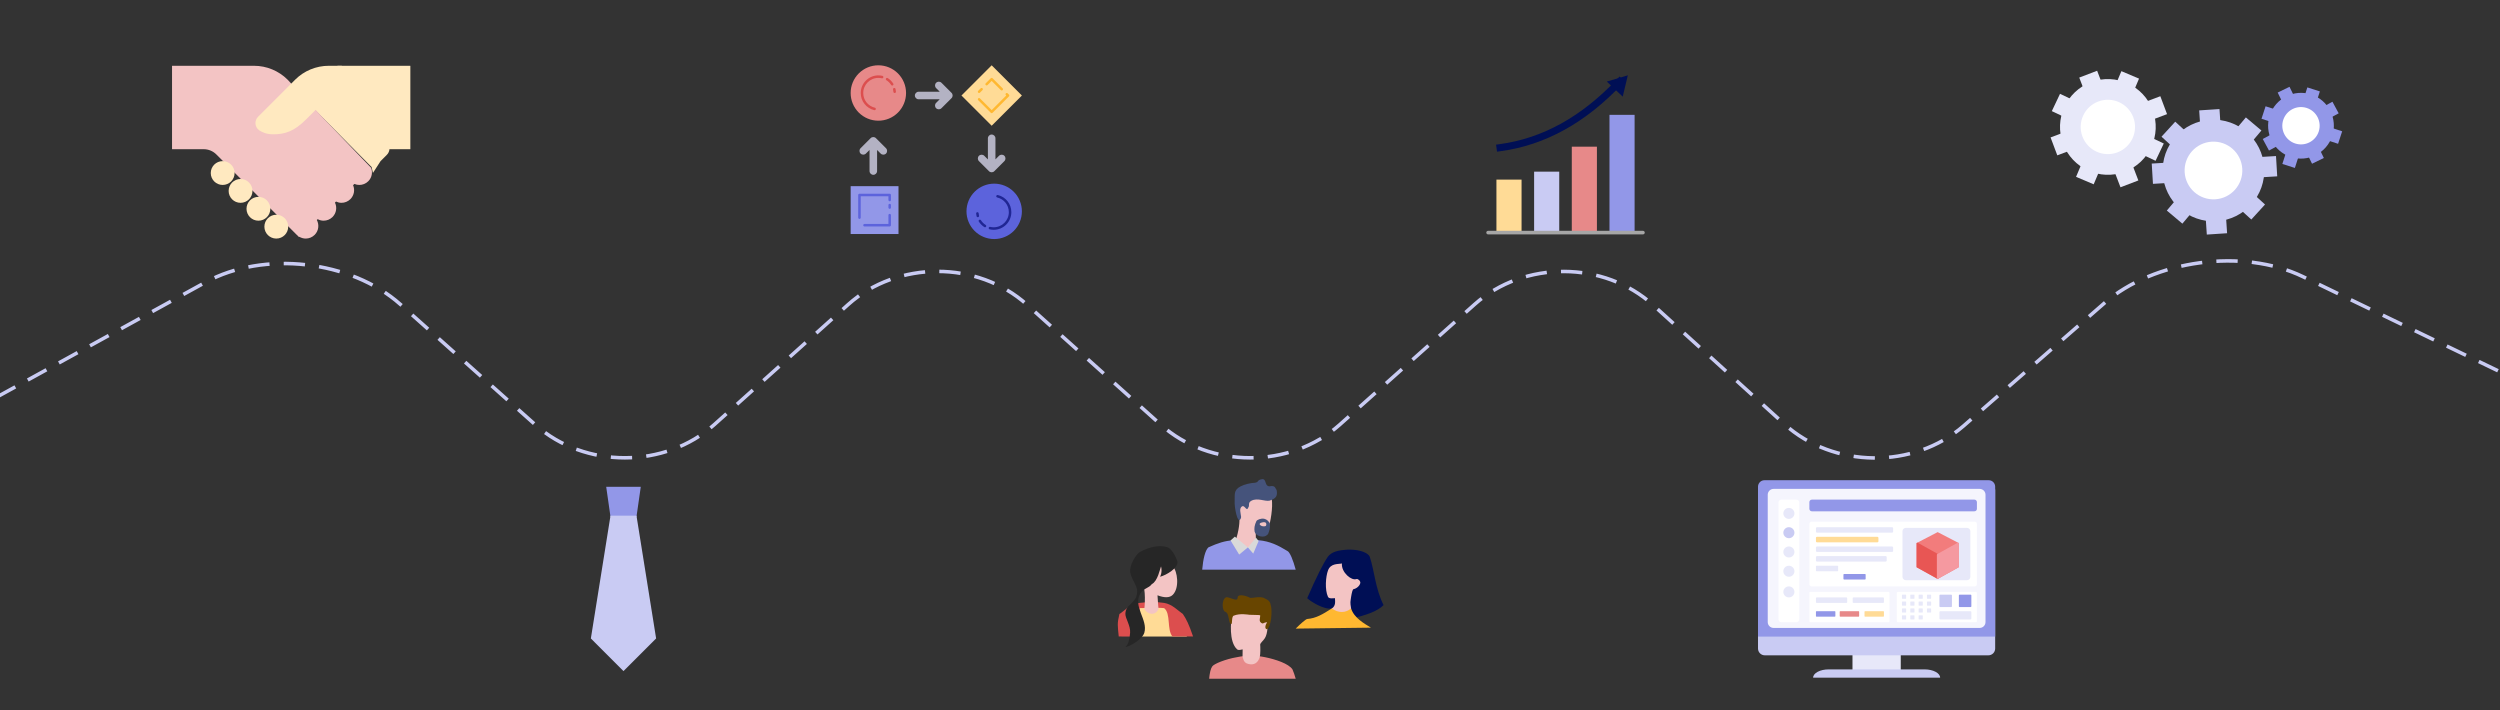 <?xml version="1.0" encoding="UTF-8" standalone="no"?><!-- Generator: Gravit.io --><svg xmlns="http://www.w3.org/2000/svg" xmlns:xlink="http://www.w3.org/1999/xlink" style="isolation:isolate" viewBox="0 0 1408 400" width="1408pt" height="400pt"><rect x="0" y="0" width="1408" height="400" fill="#333333" stroke="none"/><defs><clipPath id="_clipPath_z1CYKWcDejIwWiUqmw10lA1zGHHSHPIn"><rect width="1408" height="400"/></clipPath></defs><g clip-path="url(#_clipPath_z1CYKWcDejIwWiUqmw10lA1zGHHSHPIn)"><g><clipPath id="_clipPath_5ygrz1mdXqZaNSDrfR0Lbb8xud9WMwkH"><rect x="92.098" y="13.804" width="143.804" height="143.804" transform="matrix(1,0,0,1,0,0)" fill="rgb(255,255,255)"/></clipPath><g clip-path="url(#_clipPath_5ygrz1mdXqZaNSDrfR0Lbb8xud9WMwkH)"><g><g><path d=" M 174.602 59.06 L 209.298 94.093 L 210.038 97.408 L 214.332 90.741 L 217.89 87.182 C 218.731 86.342 219.241 85.235 219.343 84.058 L 219.323 84.055 L 219.348 84.03 C 219.348 84.04 219.345 84.048 219.343 84.058 L 219.365 84.027 L 231.109 84.027 L 231.109 37.051 L 190.111 37.051 L 174.602 59.06 Z " fill="rgb(255,233,192)"/><path d=" M 162.015 44.909 C 156.98 39.874 150.151 37.049 143.03 37.051 L 96.891 37.051 L 96.891 84.027 L 114.735 84.027 C 117.404 84.028 119.963 85.098 121.849 86.984 L 162.537 127.659 L 162.53 127.666 L 167.136 132.271 C 167.163 132.298 167.194 132.315 167.221 132.342 L 168.399 133.519 L 168.572 133.353 C 169.683 134.007 170.924 134.36 172.176 134.36 C 174.001 134.36 175.826 133.664 177.217 132.271 C 179.491 129.998 179.876 126.585 178.438 123.889 L 178.915 123.433 C 179.957 123.985 181.093 124.293 182.242 124.293 C 184.067 124.293 185.893 123.597 187.283 122.205 C 189.48 120.008 189.916 116.747 188.648 114.096 L 189.256 113.512 C 190.221 113.971 191.26 114.227 192.306 114.227 C 194.132 114.227 195.957 113.531 197.348 112.138 C 199.469 110.019 199.964 106.901 198.856 104.302 L 199.598 103.59 C 200.484 103.965 201.427 104.161 202.371 104.161 C 204.197 104.161 206.022 103.465 207.413 102.072 C 209.451 100.033 209.981 97.073 209.037 94.537 L 182.475 66.934 L 162.015 44.909 Z " fill="rgb(243,196,196)"/><path d=" M 192.521 37.051 L 185.18 37.051 C 178.059 37.049 171.23 39.874 166.194 44.909 L 145.367 65.734 C 144.364 66.738 143.863 68.051 143.867 69.35 C 143.873 70.957 144.646 72.541 146.129 73.485 C 147.894 74.609 150.288 75.638 153.934 75.638 C 160.514 75.638 165.678 73.964 172.389 67.253 C 173.315 66.327 177.475 62.166 179.099 60.542 L 192.521 60.539 L 192.521 37.051 Z " fill="rgb(255,233,192)"/><path d=" M 125.412 104.162 C 129.119 104.162 132.123 101.158 132.123 97.451 C 132.123 93.745 129.119 90.74 125.412 90.74 C 121.706 90.74 118.702 93.745 118.702 97.451 C 118.702 101.158 121.706 104.162 125.412 104.162 Z " fill="rgb(255,233,192)"/><path d=" M 135.479 114.229 C 139.185 114.229 142.19 111.224 142.19 107.518 C 142.19 103.812 139.185 100.807 135.479 100.807 C 131.772 100.807 128.768 103.812 128.768 107.518 C 128.768 111.224 131.772 114.229 135.479 114.229 Z " fill="rgb(255,233,192)"/><path d=" M 145.545 124.295 C 149.251 124.295 152.256 121.29 152.256 117.584 C 152.256 113.878 149.251 110.873 145.545 110.873 C 141.839 110.873 138.834 113.878 138.834 117.584 C 138.834 121.29 141.839 124.295 145.545 124.295 Z " fill="rgb(255,233,192)"/><path d=" M 155.611 134.362 C 159.318 134.362 162.322 131.357 162.322 127.651 C 162.322 123.944 159.318 120.94 155.611 120.94 C 151.905 120.94 148.901 123.944 148.901 127.651 C 148.901 131.357 151.905 134.362 155.611 134.362 Z " fill="rgb(255,233,192)"/></g></g></g><clipPath id="_clipPath_NCSTkhYXThmn8hU2e8ZCpMmNVLMlnmOA"><rect x="832.714" y="36.72" width="97.971" height="97.971" transform="matrix(1,0,0,1,0,0)" fill="rgb(255,255,255)"/></clipPath><g clip-path="url(#_clipPath_NCSTkhYXThmn8hU2e8ZCpMmNVLMlnmOA)"><g><g><g><path d=" M 885.237 82.611 L 899.385 82.611 L 899.385 131.001 L 885.237 131.001 L 885.237 82.611 Z " fill="rgb(231,137,137)"/><path d=" M 842.792 101.157 L 856.94 101.157 L 856.94 131.001 L 842.792 131.001 L 842.792 101.157 Z " fill="rgb(255,219,150)"/><path d=" M 864.015 96.675 L 878.163 96.675 L 878.163 131.001 L 864.015 131.001 L 864.015 96.675 Z " fill="rgb(201,203,243)"/><path d=" M 906.459 64.681 L 920.607 64.681 L 920.607 131.001 L 906.459 131.001 L 906.459 64.681 Z " fill="rgb(146,151,232)"/></g><clipPath id="_clipPath_UoOXxP2pjdzsF6GkFTq5byoJjVQJiIN3"><path d=" M 636.771 -159.223 L 1028.657 -159.223 L 1028.657 232.663 L 636.771 232.663 L 636.771 -159.223 Z  M 838.076 131.001 L 925.323 131.001 L 838.076 131.001 Z " fill-rule="evenodd" fill="rgb(255,255,255)"/></clipPath><g clip-path="url(#_clipPath_UoOXxP2pjdzsF6GkFTq5byoJjVQJiIN3)"><mask id="_mask_6HpAaZPq7YEQK6aRsPly1eJ99y9QIdXC" x="-200%" y="-200%" width="400%" height="400%"><rect x="-200%" y="-200%" width="400%" height="400%" style="fill:white;"/><line x1="838.076" y1="131.001" x2="925.323" y2="131.001" fill="black" stroke="none"/></mask><line x1="838.076" y1="131.001" x2="925.323" y2="131.001" mask="url(#_mask_6HpAaZPq7YEQK6aRsPly1eJ99y9QIdXC)" vector-effect="non-scaling-stroke" stroke-width="2" stroke="rgb(166,166,166)" stroke-opacity="100" stroke-linejoin="round" stroke-linecap="round" stroke-miterlimit="10"/></g></g><g><mask id="_mask_FONjgPzrQ7mmrwu4fgIA8Wl5fUIXevFv" x="-200%" y="-200%" width="400%" height="400%"><rect x="-200%" y="-200%" width="400%" height="400%" style="fill:white;"/><path d=" M 844.834 83.174 Q 881.807 78.184 912.207 45.913" fill="black" stroke="none"/></mask><path d=" M 844.834 83.174 Q 881.807 78.184 912.207 45.913" fill="none" mask="url(#_mask_FONjgPzrQ7mmrwu4fgIA8Wl5fUIXevFv)" vector-effect="non-scaling-stroke" stroke-width="4" stroke="rgb(0,15,85)" stroke-opacity="100" stroke-linejoin="miter" stroke-linecap="square" stroke-miterlimit="3"/><path d=" M 844.834 83.174 Q 881.807 78.184 912.207 45.913" fill="none"/><path d=" M 916.79 42.411 L 913.919 54.431 L 904.945 45.934 L 916.79 42.411 Z " fill="rgb(0,15,85)"/></g></g></g><clipPath id="_clipPath_uZnQQYGwz1KCQJzANZGiupMV79TYg7Ra"><rect x="471.324" y="29.722" width="111.967" height="111.967" transform="matrix(1,0,0,1,0,0)" fill="rgb(255,255,255)"/></clipPath><g clip-path="url(#_clipPath_uZnQQYGwz1KCQJzANZGiupMV79TYg7Ra)"><g><g><path d=" M 559.928 103.434 C 555.79 103.434 551.822 105.078 548.897 108.003 C 545.971 110.929 544.327 114.897 544.327 119.035 C 544.327 123.173 545.971 127.14 548.897 130.066 C 551.822 132.991 555.79 134.636 559.928 134.636 C 564.066 134.636 568.034 132.991 570.959 130.066 C 573.885 127.14 575.529 123.173 575.529 119.035 C 575.529 114.897 573.885 110.929 570.959 108.003 C 568.034 105.078 564.066 103.434 559.928 103.434 Z " fill="rgb(92,99,220)"/><path d=" M 494.688 36.776 C 490.551 36.776 486.583 38.42 483.657 41.345 C 480.731 44.271 479.088 48.239 479.088 52.377 C 479.088 56.514 480.731 60.483 483.657 63.408 C 486.583 66.334 490.551 67.978 494.688 67.978 C 498.826 67.978 502.794 66.334 505.72 63.408 C 508.645 60.483 510.289 56.514 510.289 52.377 C 510.289 48.239 508.645 44.271 505.72 41.345 C 502.794 38.42 498.826 36.776 494.688 36.776 Z " fill="rgb(231,137,137)"/><path d=" M 479.088 104.852 L 506.034 104.852 L 506.034 131.799 L 479.088 131.799 L 479.088 104.852 Z " fill="rgb(146,151,232)"/><path d=" M 541.49 53.796 L 558.509 36.776 L 575.529 53.795 L 558.51 70.815 L 541.49 53.796 Z " fill="rgb(255,219,150)"/><path d=" M 530.24 46.624 C 529.409 45.793 528.061 45.793 527.232 46.624 C 526.4 47.456 526.4 48.803 527.232 49.633 L 529.265 51.668 L 517.38 51.668 C 516.206 51.668 515.253 52.621 515.253 53.795 C 515.253 54.969 516.206 55.922 517.38 55.922 L 529.237 55.922 L 527.223 57.936 C 526.392 58.768 526.392 60.115 527.223 60.945 C 528.054 61.776 529.402 61.776 530.231 60.945 L 535.908 55.267 C 536.729 54.446 536.729 53.114 535.908 52.293 L 530.24 46.624 Z  M 484.681 83.472 C 483.85 84.303 483.85 85.651 484.681 86.48 C 485.512 87.311 486.86 87.311 487.689 86.48 L 489.723 84.447 L 489.723 96.331 C 489.723 97.506 490.676 98.459 491.85 98.459 C 493.025 98.459 493.978 97.506 493.978 96.331 L 493.978 84.475 L 495.992 86.489 C 496.823 87.32 498.17 87.32 499 86.489 C 499.831 85.658 499.831 84.31 499 83.481 L 493.323 77.803 C 492.501 76.982 491.17 76.982 490.348 77.803 L 484.681 83.472 Z  M 551.339 90.756 C 550.508 89.925 550.508 88.578 551.339 87.748 C 552.17 86.917 553.517 86.917 554.347 87.748 L 556.381 89.782 L 556.381 77.897 C 556.381 76.723 557.334 75.769 558.508 75.769 C 559.683 75.769 560.636 76.723 560.636 77.897 L 560.636 89.753 L 562.649 87.739 C 563.481 86.908 564.828 86.908 565.658 87.739 C 566.489 88.571 566.489 89.918 565.658 90.748 L 559.981 96.425 C 559.159 97.246 557.827 97.246 557.006 96.425 L 551.339 90.756 Z " fill="rgb(179,178,195)"/><path d=" M 558.51 63.723 C 558.328 63.723 558.147 63.653 558.008 63.516 L 550.916 56.424 C 550.64 56.148 550.64 55.699 550.916 55.422 C 551.193 55.145 551.642 55.145 551.919 55.422 L 558.51 62.011 L 566.725 53.795 L 566.519 53.588 C 566.242 53.311 566.242 52.862 566.519 52.585 C 566.795 52.309 567.245 52.309 567.521 52.585 L 568.23 53.295 C 568.507 53.571 568.507 54.021 568.23 54.297 L 559.012 63.516 C 558.873 63.653 558.691 63.723 558.51 63.723 Z  M 551.418 52.377 C 551.237 52.377 551.055 52.307 550.916 52.17 C 550.64 51.893 550.64 51.444 550.916 51.167 L 552.335 49.749 C 552.611 49.472 553.061 49.472 553.337 49.749 C 553.614 50.026 553.614 50.475 553.337 50.751 L 551.919 52.17 C 551.782 52.307 551.6 52.377 551.418 52.377 Z  M 564.183 50.959 C 564.001 50.959 563.82 50.889 563.681 50.751 L 558.51 45.579 L 556.175 47.913 C 555.899 48.19 555.449 48.19 555.173 47.913 C 554.896 47.637 554.896 47.188 555.173 46.911 L 558.009 44.074 C 558.286 43.798 558.735 43.798 559.012 44.074 L 564.685 49.747 C 564.961 50.024 564.961 50.473 564.685 50.75 C 564.546 50.889 564.364 50.959 564.183 50.959 Z " fill="rgb(255,184,49)"/><path d=" M 492.561 62.058 C 492.507 62.058 492.452 62.052 492.396 62.038 C 487.9 60.976 484.761 57.003 484.761 52.377 C 484.761 46.904 489.214 42.449 494.688 42.449 C 495.458 42.449 496.23 42.537 496.979 42.716 C 497.36 42.804 497.596 43.187 497.507 43.568 C 497.417 43.951 497.034 44.191 496.653 44.096 C 496.011 43.944 495.351 43.867 494.688 43.867 C 489.995 43.867 486.179 47.684 486.179 52.377 C 486.179 56.342 488.87 59.748 492.724 60.659 C 493.105 60.749 493.341 61.132 493.252 61.513 C 493.174 61.838 492.883 62.058 492.561 62.058 Z  M 502.489 48.17 C 502.253 48.17 502.024 48.054 501.889 47.84 C 501.215 46.772 500.293 45.851 499.225 45.176 C 498.893 44.968 498.794 44.53 499.004 44.199 C 499.214 43.869 499.654 43.768 499.981 43.978 C 501.228 44.765 502.303 45.839 503.088 47.084 C 503.297 47.414 503.199 47.853 502.868 48.061 C 502.75 48.136 502.619 48.17 502.489 48.17 Z  M 503.879 52.377 C 503.511 52.377 503.201 52.093 503.172 51.721 C 503.14 51.279 503.07 50.84 502.969 50.413 C 502.88 50.031 503.116 49.65 503.497 49.559 C 503.882 49.464 504.26 49.705 504.351 50.085 C 504.469 50.584 504.548 51.099 504.588 51.612 C 504.618 52.002 504.324 52.344 503.934 52.374 C 503.916 52.377 503.897 52.377 503.879 52.377 Z " fill="rgb(220,78,78)"/><path d=" M 561.793 109.816 C 561.847 109.816 561.902 109.822 561.957 109.836 C 566.453 110.898 569.593 114.871 569.593 119.497 C 569.593 124.97 565.14 129.425 559.665 129.425 C 558.895 129.425 558.124 129.337 557.375 129.158 C 556.993 129.07 556.758 128.687 556.847 128.306 C 556.937 127.923 557.319 127.683 557.701 127.778 C 558.342 127.93 559.003 128.007 559.665 128.007 C 564.358 128.007 568.175 124.19 568.175 119.497 C 568.175 115.532 565.483 112.127 561.629 111.215 C 561.248 111.125 561.013 110.742 561.102 110.361 C 561.18 110.036 561.471 109.816 561.793 109.816 Z  M 551.865 123.704 C 552.1 123.704 552.33 123.82 552.465 124.034 C 553.139 125.102 554.06 126.023 555.128 126.698 C 555.46 126.906 555.559 127.345 555.35 127.675 C 555.14 128.005 554.7 128.106 554.372 127.896 C 553.126 127.109 552.051 126.035 551.265 124.79 C 551.056 124.46 551.155 124.021 551.486 123.813 C 551.604 123.738 551.735 123.704 551.865 123.704 Z  M 550.475 119.497 C 550.843 119.497 551.153 119.781 551.181 120.153 C 551.214 120.595 551.283 121.034 551.384 121.461 C 551.474 121.843 551.238 122.225 550.857 122.315 C 550.472 122.41 550.093 122.169 550.003 121.789 C 549.885 121.29 549.806 120.775 549.766 120.262 C 549.736 119.871 550.03 119.53 550.42 119.5 C 550.438 119.497 550.457 119.497 550.475 119.497 Z " fill="rgb(32,38,148)"/><path d=" M 501.07 117.616 C 500.679 117.616 500.361 117.298 500.361 116.907 L 500.361 115.489 C 500.361 115.098 500.679 114.78 501.07 114.78 C 501.462 114.78 501.78 115.098 501.78 115.489 L 501.78 116.907 C 501.78 117.298 501.462 117.616 501.07 117.616 Z  M 501.07 127.544 L 486.888 127.544 C 486.496 127.544 486.179 127.226 486.179 126.835 C 486.179 126.444 486.496 126.126 486.888 126.126 L 500.361 126.126 L 500.361 121.162 C 500.361 120.771 500.679 120.453 501.07 120.453 C 501.462 120.453 501.78 120.771 501.78 121.162 L 501.78 126.835 C 501.78 127.226 501.462 127.544 501.07 127.544 Z  M 484.051 123.289 C 483.66 123.289 483.342 122.972 483.342 122.58 L 483.342 109.816 C 483.342 109.425 483.66 109.107 484.051 109.107 L 501.07 109.107 C 501.462 109.107 501.78 109.425 501.78 109.816 L 501.78 112.653 C 501.78 113.044 501.462 113.362 501.07 113.362 C 500.679 113.362 500.361 113.044 500.361 112.653 L 500.361 110.525 L 484.761 110.525 L 484.761 122.58 C 484.761 122.972 484.443 123.289 484.051 123.289 Z " fill="rgb(92,99,220)"/></g></g></g><g><g><rect x="1043.322" y="362.345" width="27.184" height="16.983" transform="matrix(1,0,0,1,0,0)" fill="rgb(231,232,249)"/><path d=" M 1029.927 376.995 L 1083.9 376.995 C 1088.748 376.995 1092.684 379.086 1092.684 381.663 L 1092.684 381.663 L 1021.143 381.663 L 1021.143 381.663 C 1021.143 379.086 1025.079 376.995 1029.927 376.995 Z " fill="rgb(201,203,243)"/><g><path d=" M 993.938 272.209 L 1119.851 272.209 C 1121.965 272.209 1123.681 273.925 1123.681 276.039 L 1123.681 365.25 C 1123.681 367.364 1121.965 369.08 1119.851 369.08 L 1039.902 369.08 L 993.938 369.08 C 991.824 369.08 990.108 367.364 990.108 365.25 L 990.108 276.039 C 990.108 273.925 991.824 272.209 993.938 272.209 Z " fill="rgb(201,203,243)"/><path d=" M 993.76 270.452 L 1120.029 270.452 C 1122.045 270.452 1123.681 272.089 1123.681 274.104 L 1123.681 358.538 L 1039.902 358.538 L 990.108 358.538 L 990.108 274.104 C 990.108 272.089 991.744 270.452 993.76 270.452 Z " fill="rgb(146,151,232)"/><path d=" M 998.888 275.338 L 1114.94 275.338 C 1116.761 275.338 1118.24 276.817 1118.24 278.638 L 1118.24 350.352 C 1118.24 352.173 1116.761 353.652 1114.94 353.652 L 998.888 353.652 C 997.067 353.652 995.588 352.173 995.588 350.352 L 995.588 278.638 C 995.588 276.817 997.067 275.338 998.888 275.338 Z " fill="rgb(245,245,253)"/></g></g><g><path d="M 1019.04 286.567 L 1019.04 282.795 C 1019.04 282.022 1019.667 281.394 1020.44 281.394 L 1111.996 281.394 C 1112.769 281.394 1113.397 282.022 1113.397 282.795 L 1113.397 286.567 C 1113.397 287.341 1112.769 287.968 1111.996 287.968 L 1020.44 287.968 C 1019.667 287.968 1019.04 287.341 1019.04 286.567 Z" style="stroke:none;fill:#9297E8;stroke-miterlimit:10;"/><g><path d="M 1003.237 281.394 L 1011.76 281.394 C 1012.643 281.394 1013.36 282.111 1013.36 282.994 L 1013.36 348.822 C 1013.36 349.705 1012.643 350.422 1011.76 350.422 L 1003.237 350.422 C 1002.354 350.422 1001.637 349.705 1001.637 348.822 L 1001.637 282.994 C 1001.637 282.111 1002.354 281.394 1003.237 281.394 Z" style="stroke:none;fill:#FFFFFF;stroke-miterlimit:10;"/><ellipse vector-effect="non-scaling-stroke" cx="1007.499" cy="289.15" rx="3.126" ry="3.102" fill="rgb(231,232,249)"/><ellipse vector-effect="non-scaling-stroke" cx="1007.499" cy="300.008" rx="3.126" ry="3.102" fill="rgb(201,203,243)"/><ellipse vector-effect="non-scaling-stroke" cx="1007.499" cy="310.867" rx="3.126" ry="3.102" fill="rgb(231,232,249)"/><ellipse vector-effect="non-scaling-stroke" cx="1007.499" cy="321.725" rx="3.126" ry="3.102" fill="rgb(231,232,249)"/><ellipse vector-effect="non-scaling-stroke" cx="1007.499" cy="333.359" rx="3.126" ry="3.102" fill="rgb(231,232,249)"/></g><g><path d="M 1019.04 349.827 L 1019.04 333.954 C 1019.04 333.626 1019.306 333.359 1019.635 333.359 L 1063.564 333.359 C 1063.893 333.359 1064.16 333.626 1064.16 333.954 L 1064.16 349.827 C 1064.16 350.155 1063.893 350.422 1063.564 350.422 L 1019.635 350.422 C 1019.306 350.422 1019.04 350.155 1019.04 349.827 Z" style="stroke:none;fill:#FFFFFF;stroke-miterlimit:10;"/><g><path d="M 1022.738 339.148 L 1022.738 336.877 C 1022.738 336.647 1022.925 336.461 1023.154 336.461 L 1039.92 336.461 C 1040.149 336.461 1040.335 336.647 1040.335 336.877 L 1040.335 339.148 C 1040.335 339.377 1040.149 339.564 1039.92 339.564 L 1023.154 339.564 C 1022.925 339.564 1022.738 339.377 1022.738 339.148 Z" style="stroke:none;fill:#E7E8F9;stroke-miterlimit:10;"/><path d="M 1043.437 339.148 L 1043.437 336.877 C 1043.437 336.647 1043.623 336.461 1043.853 336.461 L 1060.618 336.461 C 1060.847 336.461 1061.034 336.647 1061.034 336.877 L 1061.034 339.148 C 1061.034 339.377 1060.847 339.564 1060.618 339.564 L 1043.853 339.564 C 1043.623 339.564 1043.437 339.377 1043.437 339.148 Z" style="stroke:none;fill:#E7E8F9;stroke-miterlimit:10;"/><path d="M 1022.738 346.992 L 1022.738 344.545 C 1022.738 344.364 1022.885 344.217 1023.066 344.217 L 1033.352 344.217 C 1033.533 344.217 1033.68 344.364 1033.68 344.545 L 1033.68 346.992 C 1033.68 347.173 1033.533 347.32 1033.352 347.32 L 1023.066 347.32 C 1022.885 347.32 1022.738 347.173 1022.738 346.992 Z" style="stroke:none;fill:#9297E8;stroke-miterlimit:10;"/><path d="M 1036.129 346.992 L 1036.129 344.545 C 1036.129 344.364 1036.276 344.217 1036.457 344.217 L 1046.743 344.217 C 1046.924 344.217 1047.07 344.364 1047.07 344.545 L 1047.07 346.992 C 1047.07 347.173 1046.924 347.32 1046.743 347.32 L 1036.457 347.32 C 1036.276 347.32 1036.129 347.173 1036.129 346.992 Z" style="stroke:none;fill:#E78989;stroke-miterlimit:10;"/><path d="M 1050.092 346.992 L 1050.092 344.545 C 1050.092 344.364 1050.239 344.217 1050.42 344.217 L 1060.706 344.217 C 1060.887 344.217 1061.034 344.364 1061.034 344.545 L 1061.034 346.992 C 1061.034 347.173 1060.887 347.32 1060.706 347.32 L 1050.42 347.32 C 1050.239 347.32 1050.092 347.173 1050.092 346.992 Z" style="stroke:none;fill:#FFDB96;stroke-miterlimit:10;"/></g></g><g><path d="M 1068.276 349.827 L 1068.276 333.954 C 1068.276 333.626 1068.543 333.359 1068.872 333.359 L 1112.801 333.359 C 1113.13 333.359 1113.397 333.626 1113.397 333.954 L 1113.397 349.827 C 1113.397 350.155 1113.13 350.422 1112.801 350.422 L 1068.872 350.422 C 1068.543 350.422 1068.276 350.155 1068.276 349.827 Z" style="stroke:none;fill:#FFFFFF;stroke-miterlimit:10;"/><g><g><g><path d="M 1071.427 334.91 L 1073.305 334.91 C 1073.434 334.91 1073.538 335.015 1073.538 335.144 L 1073.538 337.003 C 1073.538 337.132 1073.434 337.237 1073.305 337.237 L 1071.427 337.237 C 1071.298 337.237 1071.194 337.132 1071.194 337.003 L 1071.194 335.144 C 1071.194 335.015 1071.298 334.91 1071.427 334.91 Z" style="stroke:none;fill:#E7E8F9;stroke-miterlimit:10;"/><path d="M 1076.116 334.91 L 1077.994 334.91 C 1078.123 334.91 1078.227 335.015 1078.227 335.144 L 1078.227 337.003 C 1078.227 337.132 1078.123 337.237 1077.994 337.237 L 1076.116 337.237 C 1075.988 337.237 1075.883 337.132 1075.883 337.003 L 1075.883 335.144 C 1075.883 335.015 1075.988 334.91 1076.116 334.91 Z" style="stroke:none;fill:#E7E8F9;stroke-miterlimit:10;"/><path d="M 1080.806 334.91 L 1082.683 334.91 C 1082.812 334.91 1082.917 335.015 1082.917 335.144 L 1082.917 337.003 C 1082.917 337.132 1082.812 337.237 1082.683 337.237 L 1080.806 337.237 C 1080.677 337.237 1080.572 337.132 1080.572 337.003 L 1080.572 335.144 C 1080.572 335.015 1080.677 334.91 1080.806 334.91 Z" style="stroke:none;fill:#E7E8F9;stroke-miterlimit:10;"/><path d="M 1085.495 334.91 L 1087.372 334.91 C 1087.501 334.91 1087.606 335.015 1087.606 335.144 L 1087.606 337.003 C 1087.606 337.132 1087.501 337.237 1087.372 337.237 L 1085.495 337.237 C 1085.366 337.237 1085.261 337.132 1085.261 337.003 L 1085.261 335.144 C 1085.261 335.015 1085.366 334.91 1085.495 334.91 Z" style="stroke:none;fill:#E7E8F9;stroke-miterlimit:10;"/></g><g><path d="M 1071.427 338.788 L 1073.305 338.788 C 1073.434 338.788 1073.538 338.893 1073.538 339.022 L 1073.538 340.881 C 1073.538 341.01 1073.434 341.115 1073.305 341.115 L 1071.427 341.115 C 1071.298 341.115 1071.194 341.01 1071.194 340.881 L 1071.194 339.022 C 1071.194 338.893 1071.298 338.788 1071.427 338.788 Z" style="stroke:none;fill:#E7E8F9;stroke-miterlimit:10;"/><path d="M 1076.116 338.788 L 1077.994 338.788 C 1078.123 338.788 1078.227 338.893 1078.227 339.022 L 1078.227 340.881 C 1078.227 341.01 1078.123 341.115 1077.994 341.115 L 1076.116 341.115 C 1075.988 341.115 1075.883 341.01 1075.883 340.881 L 1075.883 339.022 C 1075.883 338.893 1075.988 338.788 1076.116 338.788 Z" style="stroke:none;fill:#E7E8F9;stroke-miterlimit:10;"/><path d="M 1080.806 338.788 L 1082.683 338.788 C 1082.812 338.788 1082.917 338.893 1082.917 339.022 L 1082.917 340.881 C 1082.917 341.01 1082.812 341.115 1082.683 341.115 L 1080.806 341.115 C 1080.677 341.115 1080.572 341.01 1080.572 340.881 L 1080.572 339.022 C 1080.572 338.893 1080.677 338.788 1080.806 338.788 Z" style="stroke:none;fill:#E7E8F9;stroke-miterlimit:10;"/><path d="M 1085.495 338.788 L 1087.372 338.788 C 1087.501 338.788 1087.606 338.893 1087.606 339.022 L 1087.606 340.881 C 1087.606 341.01 1087.501 341.115 1087.372 341.115 L 1085.495 341.115 C 1085.366 341.115 1085.261 341.01 1085.261 340.881 L 1085.261 339.022 C 1085.261 338.893 1085.366 338.788 1085.495 338.788 Z" style="stroke:none;fill:#E7E8F9;stroke-miterlimit:10;"/></g><g><path d="M 1071.427 342.666 L 1073.305 342.666 C 1073.434 342.666 1073.538 342.771 1073.538 342.9 L 1073.538 344.759 C 1073.538 344.888 1073.434 344.993 1073.305 344.993 L 1071.427 344.993 C 1071.298 344.993 1071.194 344.888 1071.194 344.759 L 1071.194 342.9 C 1071.194 342.771 1071.298 342.666 1071.427 342.666 Z" style="stroke:none;fill:#E7E8F9;stroke-miterlimit:10;"/><path d="M 1076.116 342.666 L 1077.994 342.666 C 1078.123 342.666 1078.227 342.771 1078.227 342.9 L 1078.227 344.759 C 1078.227 344.888 1078.123 344.993 1077.994 344.993 L 1076.116 344.993 C 1075.988 344.993 1075.883 344.888 1075.883 344.759 L 1075.883 342.9 C 1075.883 342.771 1075.988 342.666 1076.116 342.666 Z" style="stroke:none;fill:#E7E8F9;stroke-miterlimit:10;"/><path d="M 1080.806 342.666 L 1082.683 342.666 C 1082.812 342.666 1082.917 342.771 1082.917 342.9 L 1082.917 344.759 C 1082.917 344.888 1082.812 344.993 1082.683 344.993 L 1080.806 344.993 C 1080.677 344.993 1080.572 344.888 1080.572 344.759 L 1080.572 342.9 C 1080.572 342.771 1080.677 342.666 1080.806 342.666 Z" style="stroke:none;fill:#E7E8F9;stroke-miterlimit:10;"/><path d="M 1085.495 342.666 L 1087.372 342.666 C 1087.501 342.666 1087.606 342.771 1087.606 342.9 L 1087.606 344.759 C 1087.606 344.888 1087.501 344.993 1087.372 344.993 L 1085.495 344.993 C 1085.366 344.993 1085.261 344.888 1085.261 344.759 L 1085.261 342.9 C 1085.261 342.771 1085.366 342.666 1085.495 342.666 Z" style="stroke:none;fill:#E7E8F9;stroke-miterlimit:10;"/></g><g><path d="M 1071.427 346.544 L 1073.305 346.544 C 1073.434 346.544 1073.538 346.649 1073.538 346.778 L 1073.538 348.637 C 1073.538 348.766 1073.434 348.871 1073.305 348.871 L 1071.427 348.871 C 1071.298 348.871 1071.194 348.766 1071.194 348.637 L 1071.194 346.778 C 1071.194 346.649 1071.298 346.544 1071.427 346.544 Z" style="stroke:none;fill:#E7E8F9;stroke-miterlimit:10;"/><path d="M 1076.116 346.544 L 1077.994 346.544 C 1078.123 346.544 1078.227 346.649 1078.227 346.778 L 1078.227 348.637 C 1078.227 348.766 1078.123 348.871 1077.994 348.871 L 1076.116 348.871 C 1075.988 348.871 1075.883 348.766 1075.883 348.637 L 1075.883 346.778 C 1075.883 346.649 1075.988 346.544 1076.116 346.544 Z" style="stroke:none;fill:#E7E8F9;stroke-miterlimit:10;"/><path d="M 1080.806 346.544 L 1082.683 346.544 C 1082.812 346.544 1082.917 346.649 1082.917 346.778 L 1082.917 348.637 C 1082.917 348.766 1082.812 348.871 1082.683 348.871 L 1080.806 348.871 C 1080.677 348.871 1080.572 348.766 1080.572 348.637 L 1080.572 346.778 C 1080.572 346.649 1080.677 346.544 1080.806 346.544 Z" style="stroke:none;fill:#E7E8F9;stroke-miterlimit:10;"/></g></g><path d="M 1103.237 341.496 L 1103.237 335.304 C 1103.237 335.087 1103.413 334.91 1103.631 334.91 L 1109.876 334.91 C 1110.094 334.91 1110.27 335.087 1110.27 335.304 L 1110.27 341.496 C 1110.27 341.714 1110.094 341.89 1109.876 341.89 L 1103.631 341.89 C 1103.413 341.89 1103.237 341.714 1103.237 341.496 Z" style="stroke:none;fill:#9297E8;stroke-miterlimit:10;"/><path d="M 1092.295 348.356 L 1092.295 344.732 C 1092.295 344.448 1092.526 344.217 1092.809 344.217 L 1109.756 344.217 C 1110.04 344.217 1110.27 344.448 1110.27 344.732 L 1110.27 348.356 C 1110.27 348.64 1110.04 348.871 1109.756 348.871 L 1092.809 348.871 C 1092.526 348.871 1092.295 348.64 1092.295 348.356 Z" style="stroke:none;fill:#E7E8F9;stroke-miterlimit:10;"/><path d="M 1092.295 341.496 L 1092.295 335.304 C 1092.295 335.087 1092.472 334.91 1092.689 334.91 L 1098.935 334.91 C 1099.152 334.91 1099.329 335.087 1099.329 335.304 L 1099.329 341.496 C 1099.329 341.714 1099.152 341.89 1098.935 341.89 L 1092.689 341.89 C 1092.472 341.89 1092.295 341.714 1092.295 341.496 Z" style="stroke:none;fill:#C9CBF3;stroke-miterlimit:10;"/></g></g><g><path d="M 1019.04 328.998 L 1019.04 295.062 C 1019.04 294.368 1019.604 293.804 1020.298 293.804 L 1112.138 293.804 C 1112.833 293.804 1113.397 294.368 1113.397 295.062 L 1113.397 328.998 C 1113.397 329.693 1112.833 330.257 1112.138 330.257 L 1020.298 330.257 C 1019.604 330.257 1019.04 329.693 1019.04 328.998 Z" style="stroke:none;fill:#FFFFFF;stroke-miterlimit:10;"/><g><path d="M 1022.738 299.355 L 1022.738 297.559 C 1022.738 297.199 1023.031 296.906 1023.392 296.906 L 1065.565 296.906 C 1065.925 296.906 1066.218 297.199 1066.218 297.559 L 1066.218 299.355 C 1066.218 299.716 1065.925 300.008 1065.565 300.008 L 1023.392 300.008 C 1023.031 300.008 1022.738 299.716 1022.738 299.355 Z" style="stroke:none;fill:#E7E8F9;stroke-miterlimit:10;"/><path d="M 1022.738 304.85 L 1022.738 302.923 C 1022.738 302.598 1023.002 302.335 1023.326 302.335 L 1057.344 302.335 C 1057.669 302.335 1057.932 302.598 1057.932 302.923 L 1057.932 304.85 C 1057.932 305.174 1057.669 305.438 1057.344 305.438 L 1023.326 305.438 C 1023.002 305.438 1022.738 305.174 1022.738 304.85 Z" style="stroke:none;fill:#FFDB96;stroke-miterlimit:10;"/><path d="M 1022.738 310.214 L 1022.738 308.417 C 1022.738 308.057 1023.031 307.764 1023.392 307.764 L 1065.565 307.764 C 1065.925 307.764 1066.218 308.057 1066.218 308.417 L 1066.218 310.214 C 1066.218 310.574 1065.925 310.867 1065.565 310.867 L 1023.392 310.867 C 1023.031 310.867 1022.738 310.574 1022.738 310.214 Z" style="stroke:none;fill:#E7E8F9;stroke-miterlimit:10;"/><path d="M 1022.738 315.67 L 1022.738 313.819 C 1022.738 313.474 1023.019 313.193 1023.364 313.193 L 1061.971 313.193 C 1062.317 313.193 1062.597 313.474 1062.597 313.819 L 1062.597 315.67 C 1062.597 316.016 1062.317 316.296 1061.971 316.296 L 1023.364 316.296 C 1023.019 316.296 1022.738 316.016 1022.738 315.67 Z" style="stroke:none;fill:#E7E8F9;stroke-miterlimit:10;"/><path d="M 1022.738 321.375 L 1022.738 318.973 C 1022.738 318.78 1022.895 318.623 1023.089 318.623 L 1034.893 318.623 C 1035.086 318.623 1035.243 318.78 1035.243 318.973 L 1035.243 321.375 C 1035.243 321.568 1035.086 321.725 1034.893 321.725 L 1023.089 321.725 C 1022.895 321.725 1022.738 321.568 1022.738 321.375 Z" style="stroke:none;fill:#E7E8F9;stroke-miterlimit:10;"/><path d="M 1038.226 326.028 L 1038.226 323.626 C 1038.226 323.433 1038.383 323.276 1038.576 323.276 L 1050.38 323.276 C 1050.574 323.276 1050.731 323.433 1050.731 323.626 L 1050.731 326.028 C 1050.731 326.222 1050.574 326.379 1050.38 326.379 L 1038.576 326.379 C 1038.383 326.379 1038.226 326.222 1038.226 326.028 Z" style="stroke:none;fill:#9297E8;stroke-miterlimit:10;"/><path d="M 1071.477 324.879 L 1071.477 299.181 C 1071.477 298.14 1072.323 297.294 1073.365 297.294 L 1107.81 297.294 C 1108.852 297.294 1109.698 298.14 1109.698 299.181 L 1109.698 324.879 C 1109.698 325.921 1108.852 326.766 1107.81 326.766 L 1073.365 326.766 C 1072.323 326.766 1071.477 325.921 1071.477 324.879 Z" style="stroke:none;fill:#E7E8F9;stroke-miterlimit:10;"/></g></g></g><g><path d=" M 1103.157 305.84 L 1103.157 319.465 L 1091.73 325.811 L 1091.291 326.057 L 1090.851 325.811 L 1079.424 319.465 L 1079.424 305.84 L 1091.291 299.686 L 1103.157 305.84 Z " fill="rgb(242,124,124)"/><path d=" M 1091.73 312.433 L 1091.73 325.811 L 1091.291 326.058 L 1079.424 319.465 L 1079.424 305.84 L 1079.89 305.594 L 1091.291 311.932 L 1091.501 312.046 C 1091.642 312.125 1091.73 312.274 1091.73 312.433 Z " fill="rgb(232,86,84)"/><path d=" M 1103.157 319.465 L 1103.157 305.84 L 1102.692 305.594 L 1091.291 311.932 L 1091.08 312.046 C 1090.939 312.125 1090.851 312.274 1090.851 312.433 L 1090.851 325.811 L 1091.291 326.058 L 1103.157 319.465 Z " fill="rgb(245,153,160)"/></g></g><g><g><g><path d=" M 751.849 338.136 C 750.815 338.141 749 339.155 747.939 338.136 C 746.423 336.68 745.642 332.653 744.029 329.064 L 747.939 317.334 C 754.613 314.927 758.986 316.269 760.94 321.244 L 767.488 325.154 L 767.488 332.974 L 763.579 332.974 L 763.579 336.883 L 760.94 344.703 Q 747.825 352.24 750.076 342.678 Q 750.521 340.792 751.849 338.136 Z " fill="rgb(243,196,196)"/><path d=" M 747.939 313.424 C 750.139 310.721 753.621 309.82 759.669 309.515 C 767.203 309.542 770.584 311.836 771.398 313.424 C 774.066 321.244 774.514 331.355 779.218 340.793 Q 774.503 345.697 759.669 348.613 C 761.02 345.009 759.628 345.723 760.94 342.678 C 760.299 338.926 760.574 339.064 760.94 336.178 C 761.341 333.634 761.77 332.168 762.201 331.833 C 763.655 331.63 765.826 330.129 766.139 328.285 C 766.206 326.987 764.669 325.85 763.951 326.134 C 761.135 327.185 755.362 322.374 755.759 317.334 C 753.85 317.838 749.52 317.048 747.939 321.244 C 746.633 324.711 746.049 332.115 747.939 336.178 C 748.592 337.304 750.551 336.945 751.849 336.883 C 751.891 338.594 752.441 341.171 750.076 342.678 C 745.465 343.542 737.676 338.411 736.21 336.883 Q 744.09 318.831 747.939 313.424 Z " fill="rgb(0,15,85)"/><path d=" M 772.109 353.494 C 768.439 351.231 762.602 348.048 760.94 342.678 C 757.714 345.396 753.682 345.273 750.076 342.678 C 745.007 345.884 741.341 348.206 736.21 348.613 C 735.418 348.704 732.461 351.281 729.741 354.03 L 772.109 353.494 L 772.109 353.494 Z " fill="rgb(255,184,49)"/></g></g><g><g><path d=" M 636.477 341.598 Q 642.83 340.318 647.153 340.344 Q 654.762 340.39 657.979 341.598 L 668.505 358.513 L 636.477 358.513 L 636.477 341.598 Z " fill="rgb(255,219,150)"/><path d=" M 639.372 358.46 C 636.092 358.565 632.203 358.484 630.068 358.46 C 629.472 352.318 629.141 351.271 630.453 345.786 C 632.336 344.912 636.127 340.188 641.815 339.553 C 646.661 339.013 650.792 338.807 655.63 339.553 C 660.224 340.262 663.736 344.185 666.179 345.786 C 668.126 348.691 669.503 351.337 671.935 358.46 C 669.454 358.484 663.24 358.402 660.305 358.46 C 657.062 354.495 659.539 345.54 655.63 342.49 Q 652.102 342.125 641.815 342.49 Q 642.782 353.421 639.372 358.46 Z " fill="rgb(220,78,78)"/></g><path d=" M 644.684 333.972 Q 644.222 328.334 640.518 318.994 Q 655.494 314.407 660.498 318.994 C 663.167 321.58 664.429 331.119 660.498 335.008 Q 657.911 337.567 651.904 335.275 Q 652.241 340.972 652.491 343.015 C 650.704 346.806 646.52 346.344 644.484 343.015 C 644.734 340.972 644.944 337.142 644.684 333.972 Z " fill="rgb(243,196,196)"/><path d=" M 640.419 333.875 C 640.815 329.735 637.895 327.947 636.477 322.3 C 636.06 318.605 639.274 312.808 641.815 310.988 C 648.154 307.485 653.659 306.901 657.829 308.319 C 659.664 309.153 661.999 312.739 663.167 316.326 C 663.5 319.995 656.995 323.874 653.361 324.825 C 654.493 322.497 654.242 320.12 653.891 318.994 C 653.367 320.246 651.991 327.377 648.713 328.961 C 647.111 331.255 644.123 331.277 642.372 334.053 C 637.704 341.458 646.688 348.998 644.484 356.36 C 643.201 360.646 634.84 364.714 633.808 364.366 C 635.602 362.949 636.252 359.534 636.477 356.36 C 636.768 352.251 633.737 348.308 633.808 345.684 C 634.018 339.97 639.822 340.131 640.419 333.875 Z " fill="rgb(38,38,38)"/></g><g><g><path d=" M 729.741 382.263 C 729.202 380.314 728.592 378.557 727.92 377.002 C 725.78 373.734 718.269 371.299 712.368 370.105 C 706.957 369.009 701.415 369.109 696.762 370.105 C 690.297 371.159 683.517 373.933 682.711 375.367 C 681.837 376.586 681.294 379.047 680.986 382.263 L 729.741 382.263 L 729.741 382.263 Z " fill="rgb(231,137,137)"/><path d=" M 699.858 365.731 C 698.968 365.882 697.678 366.389 696.762 365.731 C 691.965 361.498 693.188 349.486 693.962 346.795 Q 695.175 342.573 703.525 342.586 L 713.408 344.691 Q 714.802 355.524 712.368 359.419 C 711.482 360.836 710.002 361.905 709.735 362.98 C 709.864 364.42 709.914 368.684 709.477 370.105 C 708.479 373.347 706.345 374.599 703.525 374.036 C 701.267 373.585 700.524 372.704 699.858 370.105 C 699.703 369.497 699.934 366.603 699.858 365.731 Z " fill="rgb(243,196,196)"/><path d=" M 690.079 336.69 C 691.103 335.123 697.02 339.624 697.02 336.69 C 697.02 333.755 703.265 336.119 704.048 336.69 C 705.399 336.966 708.936 335.768 711.701 336.69 C 712.483 337.261 715.325 337.857 715.632 340.621 C 716.799 343.938 715.795 353.704 713.492 354.38 C 711.974 354.104 712.806 351.554 713.666 350.449 C 711.24 350.541 711.48 351.923 709.945 350.449 C 708.94 349.485 709.889 347.593 709.735 346.518 C 709.121 346.272 705.42 346.379 703.723 346.249 C 702.939 346.189 698.398 345.273 694.804 346.753 C 693.463 347.305 694.22 351.574 693.387 351.458 C 691.624 351.213 692.577 345.351 690.079 344.552 C 688.236 344.091 688.016 338.026 690.079 336.69 Z " fill="rgb(104,69,0)"/></g></g><g><path d=" M 696.692 281.992 C 700.834 276.871 712.375 273.489 715.264 277.946 C 717.212 280.791 716.453 288.757 715.264 294.131 C 714.367 297.482 713.671 300.201 710.889 300.201 C 709.476 300.393 708.36 299.632 707.171 298.178 C 707.222 300.58 707.602 305.512 706.843 308.294 C 704.255 314.037 697.517 311.328 694.704 307.98 C 700.173 293.246 697.546 288.694 696.692 281.992 Z " fill="rgb(243,196,196)"/><g><path d=" M 707.601 293.497 C 707.965 292.737 710.257 291.771 712.046 292.185 C 713.608 292.548 714.462 293.618 715.175 294.757 C 715.509 297.376 714.839 299.091 714.18 300.744 C 712.985 302.148 711.521 302.471 709.732 302.055 C 709.539 302.011 707.403 301.604 706.606 299.485 C 706.264 297.473 706.544 295.789 707.601 293.497 Z " fill="rgb(69,83,123)"/><path d=" M 710.683 294.276 C 711.4 294.081 711.969 293.954 712.706 294.276 C 713.423 294.713 713.296 296.136 712.706 296.299 C 712 296.515 711.495 296.452 710.683 296.299 C 709.345 295.756 708.744 294.745 710.683 294.276 Z " fill="rgb(243,196,196)"/></g><path d=" M 695.361 281.992 C 695.596 279.072 694.436 276.044 698.75 273.9 C 701.061 272.751 703.935 272.066 706.843 271.876 C 709.245 271.497 707.595 270.392 710.889 269.853 C 713.513 269.79 711.996 273.678 714.936 273.9 C 718.445 273.204 718.069 274.997 718.982 275.923 C 719.583 278.989 719.005 280.723 714.936 281.992 C 712.28 282.498 708.297 280.222 704.82 281.992 C 702.512 283.257 704.124 284.584 702.91 286.039 C 701.943 288.568 700.71 282.877 698.75 286.039 C 697.865 287.999 699.572 290.938 698.75 292.108 C 697.063 295.713 695.067 285.623 695.361 281.992 Z " fill="rgb(69,83,123)"/><g><path d=" M 729.741 320.843 C 728.27 315.406 726.496 310.965 725.052 310.317 C 719.825 307.113 715.328 304.868 708.866 304.247 C 706.563 304.026 704.927 308.294 702.797 308.294 C 700.329 308.294 697.372 304.057 694.704 304.247 C 689.709 304.602 685.937 305.849 680.542 308.294 C 678.761 309.97 677.62 314.723 677.075 320.843 L 729.741 320.843 L 729.741 320.843 Z " fill="rgb(146,151,232)"/><g><path d=" M 693.036 304.391 L 695.471 302.224 L 702.797 308.294 L 697.907 312.34 L 693.036 304.391 Z " fill="rgb(217,217,217)"/><path d=" M 708.866 304.705 L 707.344 302.774 L 702.797 308.294 L 705.822 311.79 L 708.866 304.705 Z " fill="rgb(217,217,217)"/></g></g></g></g><g><path d=" M 343.854 291.211 L 341.41 274.156 L 360.886 274.156 L 358.442 291.211 L 343.854 291.211 Z " fill="rgb(146,151,232)"/><path d=" M 332.771 359.582 L 343.829 290.431 L 358.467 290.431 L 369.525 359.582 L 351.148 377.959 L 332.771 359.582 Z " fill="rgb(201,203,243)"/></g><g><g><path d=" M 1244.902 67.452 C 1260.67 66.5 1274.245 78.529 1275.197 94.297 C 1276.149 110.066 1264.12 123.64 1248.351 124.592 C 1232.583 125.544 1219.008 113.515 1218.056 97.747 C 1217.105 81.978 1229.134 68.403 1244.902 67.452 Z " fill="rgb(201,203,243)"/><path d=" M 1245.647 79.796 C 1254.603 79.255 1262.312 86.087 1262.853 95.042 C 1263.393 103.998 1256.562 111.707 1247.606 112.248 C 1238.651 112.788 1230.941 105.957 1230.401 97.001 C 1229.86 88.046 1236.692 80.336 1245.647 79.796 Z " fill="rgb(255,255,255)"/><rect x="1270.594" y="88.034" width="11.449" height="12.39" transform="matrix(0.06,0.998,-0.998,0.06,1293.468,-1185.448)" fill="rgb(201,203,243)"/><rect x="1262.188" y="109.962" width="11.449" height="11.396" transform="matrix(-0.675,0.738,-0.738,-0.675,2208.79,-742.087)" fill="rgb(201,203,243)"/><rect x="1220.021" y="71" width="11.449" height="11.396" transform="matrix(-0.675,0.738,-0.738,-0.675,2109.415,-776.215)" fill="rgb(201,203,243)"/><rect x="1242.714" y="120.329" width="11.449" height="11.396" transform="matrix(-0.998,0.066,-0.066,-0.998,2502.47,169.427)" fill="rgb(201,203,243)"/><rect x="1239.178" y="61.754" width="11.449" height="11.396" transform="matrix(-0.998,0.066,-0.066,-0.998,2491.542,52.638)" fill="rgb(201,203,243)"/><rect x="1222.518" y="112.344" width="11.449" height="11.396" transform="matrix(-0.765,-0.644,0.644,-0.765,2091.993,999.206)" fill="rgb(201,203,243)"/><rect x="1259.693" y="68.607" width="11.449" height="11.396" transform="matrix(-0.765,-0.644,0.644,-0.765,2185.773,945.941)" fill="rgb(201,203,243)"/><rect x="1212.395" y="92.108" width="11.449" height="11.27" transform="matrix(0.06,0.998,-0.998,0.06,1242.283,-1124.052)" fill="rgb(201,203,243)"/></g><g><path d=" M 1177.684 46.257 C 1191.613 41.032 1207.163 48.099 1212.388 62.027 C 1217.613 75.956 1210.546 91.506 1196.618 96.731 C 1182.689 101.956 1167.139 94.889 1161.914 80.961 C 1156.689 67.032 1163.756 51.482 1177.684 46.257 Z " fill="rgb(231,232,249)"/><path d=" M 1181.775 57.161 C 1189.685 54.194 1198.517 58.207 1201.484 66.117 C 1204.451 74.028 1200.438 82.859 1192.528 85.827 C 1184.617 88.794 1175.786 84.781 1172.818 76.87 C 1169.851 68.96 1173.864 60.128 1181.775 57.161 Z " fill="rgb(255,255,255)"/><rect x="1207.988" y="55.822" width="10.782" height="11.668" transform="matrix(0.351,0.936,-0.936,0.351,844.945,-1096.077)" fill="rgb(231,232,249)"/><rect x="1206.359" y="77.907" width="10.782" height="10.731" transform="matrix(-0.428,0.904,-0.904,-0.428,1805.383,-976.384)" fill="rgb(231,232,249)"/><rect x="1157.613" y="54.521" width="10.782" height="10.731" transform="matrix(-0.428,0.904,-0.904,-0.428,1714.646,-965.714)" fill="rgb(231,232,249)"/><rect x="1191.702" y="92.632" width="10.782" height="10.731" transform="matrix(-0.934,0.357,-0.357,-0.934,2350.444,-237.289)" fill="rgb(231,232,249)"/><rect x="1172.294" y="40.891" width="10.782" height="10.731" transform="matrix(-0.934,0.357,-0.357,-0.934,2294.453,-330.449)" fill="rgb(231,232,249)"/><rect x="1171.314" y="91.04" width="10.782" height="10.731" transform="matrix(-0.921,-0.39,0.39,-0.921,2222.438,644.464)" fill="rgb(231,232,249)"/><rect x="1192.657" y="41.377" width="10.782" height="10.731" transform="matrix(-0.921,-0.39,0.39,-0.921,2282.817,557.408)" fill="rgb(231,232,249)"/><rect x="1156.579" y="75.633" width="10.782" height="10.613" transform="matrix(0.351,0.936,-0.936,0.351,829.647,-1035.432)" fill="rgb(231,232,249)"/></g><g><path d=" M 1301.671 53.212 C 1311.386 56.39 1316.692 66.857 1313.514 76.571 C 1310.336 86.285 1299.869 91.592 1290.155 88.414 C 1280.441 85.236 1275.135 74.769 1278.313 65.055 C 1281.491 55.341 1291.957 50.034 1301.671 53.212 Z " fill="rgb(146,151,232)"/><path d=" M 1299.184 60.817 C 1304.701 62.622 1307.714 68.566 1305.909 74.083 C 1304.105 79.6 1298.16 82.614 1292.643 80.809 C 1287.126 79.004 1284.112 73.06 1285.917 67.543 C 1287.722 62.026 1293.667 59.012 1299.184 60.817 Z " fill="rgb(255,255,255)"/><rect x="1310.501" y="72.789" width="7.407" height="8.017" transform="matrix(-0.311,0.95,-0.95,-0.311,1795.825,-1148.387)" fill="rgb(146,151,232)"/><rect x="1300.346" y="84.005" width="7.407" height="7.373" transform="matrix(-0.899,0.438,-0.438,-0.899,2514.6,-405.059)" fill="rgb(146,151,232)"/><rect x="1284.242" y="50.533" width="7.407" height="7.373" transform="matrix(-0.899,0.438,-0.438,-0.899,2469.35,-461.56)" fill="rgb(146,151,232)"/><rect x="1286.162" y="85.611" width="7.407" height="7.373" transform="matrix(-0.952,-0.305,0.305,-0.952,2490.789,568.372)" fill="rgb(146,151,232)"/><rect x="1297.968" y="49.526" width="7.407" height="7.373" transform="matrix(-0.952,-0.305,0.305,-0.952,2524.859,501.533)" fill="rgb(146,151,232)"/><rect x="1275.91" y="76.003" width="7.407" height="7.373" transform="matrix(-0.475,-0.88,0.88,-0.475,1817.07,1243.692)" fill="rgb(146,151,232)"/><rect x="1308.682" y="58.529" width="7.407" height="7.373" transform="matrix(-0.475,-0.88,0.88,-0.475,1880.78,1246.764)" fill="rgb(146,151,232)"/><rect x="1274.647" y="61.422" width="7.407" height="7.292" transform="matrix(-0.311,0.95,-0.95,-0.311,1737.675,-1129.687)" fill="rgb(146,151,232)"/></g></g><path d=" M -1 223.186 L 115.742 158.978 C 148.447 140.99 197.615 146.557 225.47 171.403 L 301.53 239.245 C 329.385 264.091 374.558 264.027 402.343 239.103 L 477.657 171.545 C 505.442 146.621 550.558 146.621 578.343 171.545 L 653.657 239.103 C 681.442 264.027 726.615 264.091 754.47 239.245 L 830.53 171.403 C 858.385 146.557 903.443 146.749 931.086 171.831 L 1004.914 238.818 C 1032.557 263.899 1077.837 264.343 1105.966 239.807 L 1185.034 170.841 C 1213.163 146.306 1263.294 139.552 1296.913 155.77 L 1408 209.358" fill="none" vector-effect="non-scaling-stroke" stroke-width="2" stroke-dasharray="10,10" stroke="rgb(201,203,243)" stroke-linejoin="miter" stroke-linecap="square" stroke-miterlimit="3"/></g></g></svg>